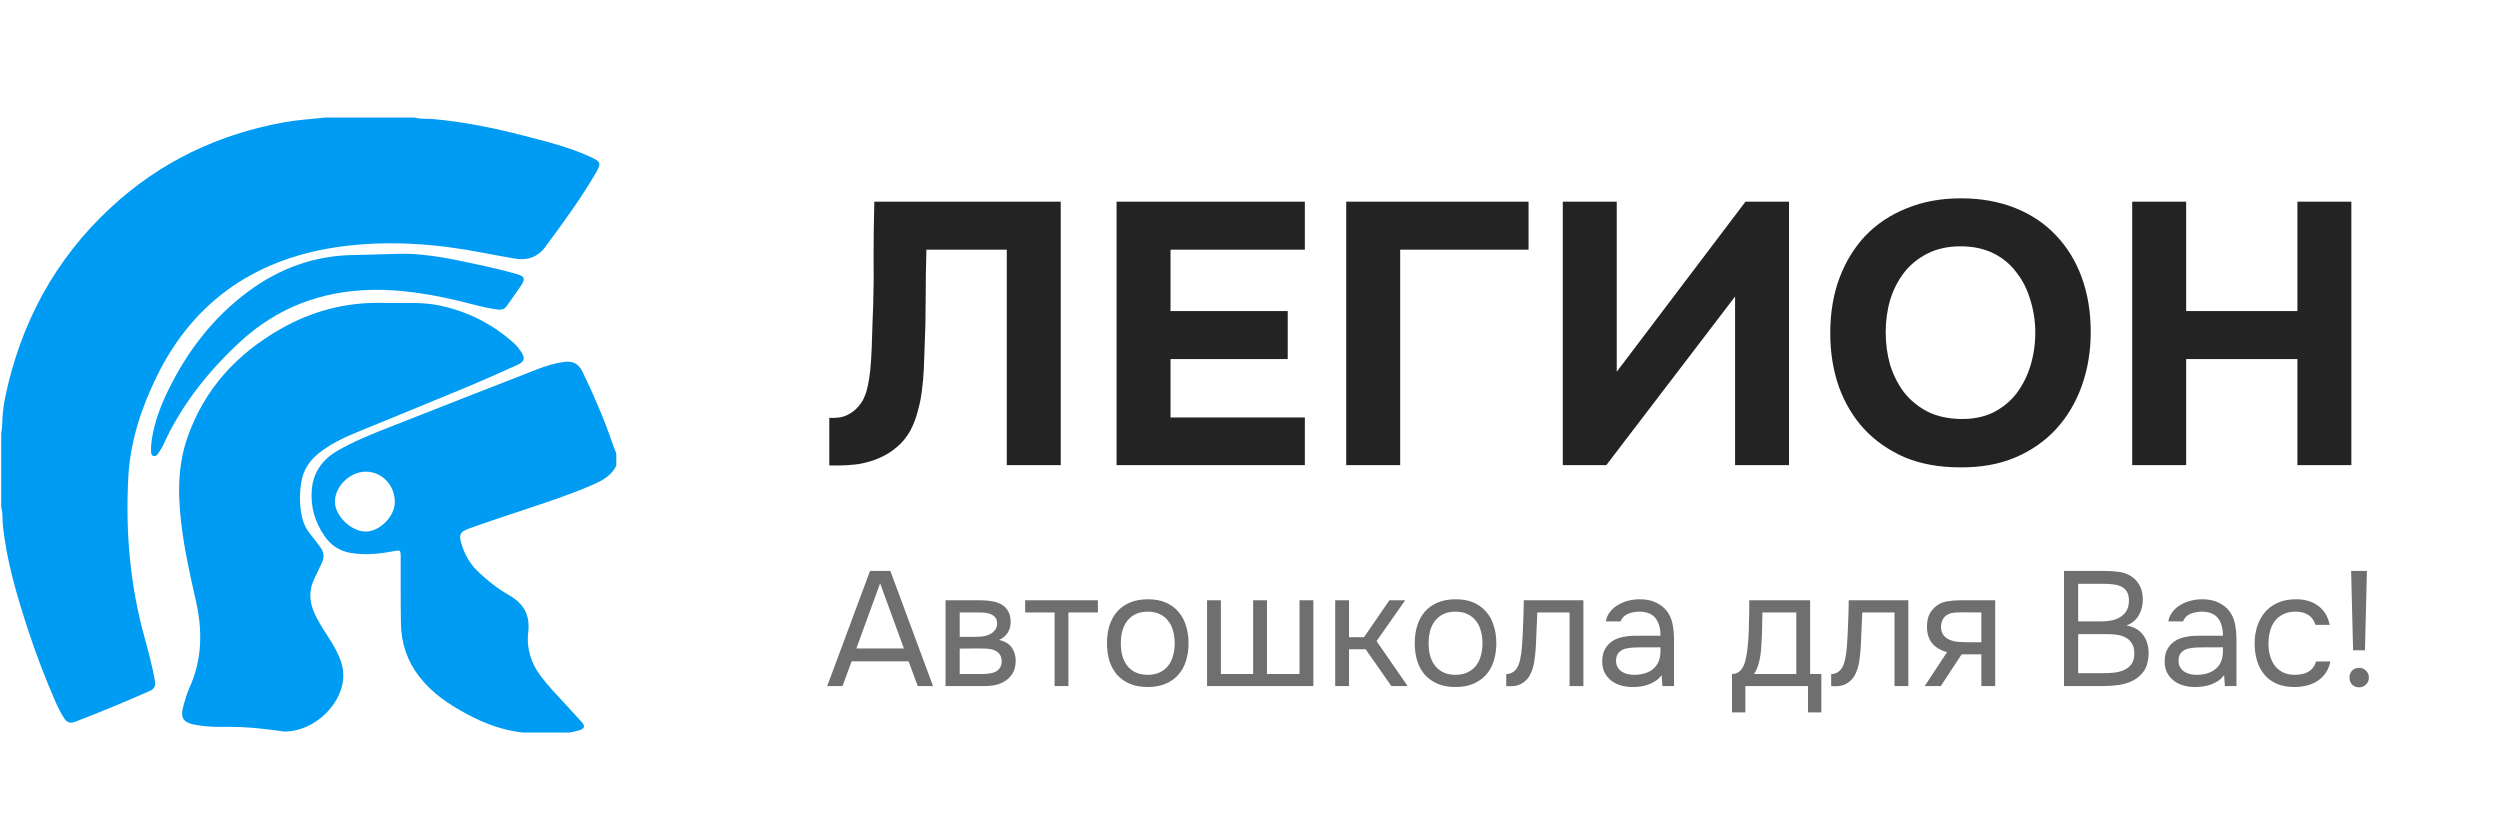 <?xml version="1.0" encoding="UTF-8"?> <svg xmlns="http://www.w3.org/2000/svg" width="215" height="72" viewBox="0 0 215 72" fill="none"> <g clip-path="url(#clip0_1_8)"> <path d="M28.034 10.106C30.573 10.106 33.112 10.106 35.651 10.106C36.184 10.267 36.737 10.191 37.279 10.241C39.884 10.483 42.44 10.993 44.968 11.649C46.964 12.166 48.974 12.651 50.854 13.529C51.653 13.902 51.71 14.068 51.275 14.816C49.969 17.059 48.436 19.15 46.896 21.233C46.23 22.134 45.32 22.431 44.234 22.234C43.332 22.072 42.43 21.914 41.53 21.738C37.54 20.96 33.495 20.666 29.48 21.184C22.255 22.116 16.743 25.701 13.479 32.373C12.145 35.1 11.202 37.967 11.036 41.021C10.78 45.717 11.182 50.355 12.453 54.901C12.786 56.089 13.087 57.286 13.315 58.5C13.39 58.903 13.338 59.217 12.907 59.408C10.781 60.354 8.628 61.238 6.457 62.075C6.035 62.238 5.753 62.136 5.518 61.768C5.251 61.35 5.021 60.916 4.822 60.463C3.909 58.379 3.093 56.256 2.388 54.093C1.437 51.174 0.567 48.235 0.244 45.163C0.191 44.656 0.261 44.138 0.106 43.641V37.293C0.135 37.032 0.186 36.771 0.19 36.51C0.205 35.696 0.293 34.887 0.46 34.095C1.797 27.758 4.731 22.306 9.499 17.876C13.767 13.911 18.811 11.519 24.521 10.504C25.679 10.297 26.863 10.235 28.034 10.106Z" fill="#009BF2"></path> <path d="M44.96 63C43.254 62.812 41.681 62.229 40.175 61.423C38.608 60.584 37.153 59.607 36.051 58.181C35.023 56.853 34.514 55.33 34.482 53.664C34.445 51.761 34.466 49.857 34.459 47.953C34.456 47.27 34.445 47.288 33.77 47.416C32.57 47.644 31.361 47.76 30.144 47.548C29.211 47.387 28.47 46.906 27.932 46.135C27.087 44.923 26.687 43.572 26.816 42.093C26.948 40.587 27.749 39.5 29.036 38.757C30.476 37.925 32.02 37.318 33.56 36.709C37.774 35.047 41.993 33.398 46.214 31.753C46.969 31.459 47.744 31.221 48.556 31.121C49.272 31.032 49.763 31.287 50.089 31.957C51.092 34.021 51.99 36.127 52.732 38.297C52.812 38.53 52.911 38.757 53.001 38.985V40.043C52.533 41.015 51.616 41.415 50.709 41.804C48.812 42.617 46.845 43.244 44.891 43.901C43.354 44.417 41.813 44.92 40.289 45.473C39.538 45.745 39.45 46.016 39.689 46.787C39.97 47.694 40.414 48.502 41.113 49.163C41.923 49.93 42.806 50.629 43.758 51.174C45.08 51.931 45.604 52.905 45.425 54.431C45.266 55.796 45.691 57.086 46.543 58.197C46.853 58.602 47.184 58.994 47.526 59.371C48.343 60.272 49.18 61.154 49.995 62.056C50.366 62.469 50.293 62.673 49.753 62.823C49.499 62.894 49.239 62.942 48.982 63H44.96ZM31.476 40.563C30.099 40.557 28.796 41.824 28.803 43.164C28.809 44.357 30.195 45.704 31.429 45.715C32.648 45.728 33.949 44.422 33.955 43.179C33.962 41.739 32.856 40.57 31.476 40.563Z" fill="#009BF2"></path> <path d="M24.433 62.911C23.415 62.774 22.11 62.591 20.787 62.529C19.591 62.474 18.389 62.585 17.198 62.398C17.146 62.39 17.093 62.385 17.04 62.377C15.692 62.169 15.44 61.785 15.829 60.494C15.967 60.039 16.098 59.577 16.294 59.145C17.395 56.727 17.425 54.237 16.852 51.694C16.427 49.804 15.996 47.912 15.718 45.992C15.308 43.163 15.163 40.343 16.135 37.58C17.59 33.446 20.36 30.442 24.123 28.294C26.849 26.738 29.777 25.973 32.922 26.05C34.558 26.09 36.204 25.933 37.824 26.277C40.238 26.789 42.37 27.866 44.205 29.519C44.438 29.729 44.636 29.985 44.812 30.248C45.183 30.8 45.114 31.104 44.515 31.373C43.004 32.054 41.491 32.729 39.963 33.365C36.871 34.651 33.767 35.906 30.671 37.182C29.513 37.66 28.384 38.199 27.398 38.992C26.596 39.637 26.072 40.45 25.91 41.471C25.752 42.471 25.75 43.472 25.972 44.466C26.097 45.023 26.339 45.527 26.708 45.971C27.012 46.336 27.302 46.715 27.578 47.102C27.869 47.508 27.898 47.948 27.681 48.402C27.452 48.878 27.224 49.355 27.001 49.835C26.548 50.812 26.609 51.783 27.049 52.748C27.328 53.359 27.678 53.929 28.042 54.491C28.463 55.142 28.882 55.795 29.183 56.515C29.374 56.975 29.502 57.45 29.522 57.949C29.621 60.37 27.145 62.929 24.433 62.912V62.911Z" fill="#009BF2"></path> <path d="M12.99 38.361C13.128 36.769 13.684 35.175 14.426 33.646C16.082 30.23 18.333 27.283 21.41 25.023C24.082 23.062 27.063 21.976 30.408 21.931C31.693 21.914 32.978 21.855 34.264 21.826C36.867 21.769 39.369 22.387 41.883 22.926C42.726 23.107 43.564 23.322 44.394 23.556C45.133 23.763 45.205 23.966 44.79 24.59C44.399 25.177 43.978 25.742 43.578 26.324C43.315 26.707 42.938 26.638 42.574 26.587C41.454 26.428 40.375 26.086 39.277 25.832C36.866 25.277 34.436 24.876 31.951 24.929C27.599 25.023 23.784 26.476 20.582 29.458C17.861 31.992 15.581 34.855 14.041 38.269C13.933 38.508 13.786 38.731 13.637 38.949C13.53 39.106 13.402 39.3 13.173 39.209C12.979 39.133 13.001 38.922 12.99 38.747C12.983 38.659 12.99 38.57 12.99 38.362V38.361Z" fill="#009BF2"></path> </g> <path d="M79.672 21.472C79.629 22.88 79.608 24.309 79.608 25.76C79.608 27.189 79.576 28.608 79.512 30.016C79.491 30.549 79.469 31.115 79.448 31.712C79.427 32.309 79.373 32.917 79.288 33.536C79.224 34.133 79.107 34.731 78.936 35.328C78.787 35.925 78.573 36.491 78.296 37.024C77.976 37.6 77.581 38.08 77.112 38.464C76.664 38.848 76.163 39.157 75.608 39.392C75.075 39.627 74.499 39.797 73.88 39.904C73.261 39.989 72.632 40.032 71.992 40.032H71.32V35.936H71.736C72.141 35.936 72.504 35.861 72.824 35.712C73.144 35.563 73.421 35.371 73.656 35.136C73.891 34.901 74.083 34.645 74.232 34.368C74.381 34.069 74.488 33.781 74.552 33.504C74.68 33.013 74.776 32.459 74.84 31.84C74.904 31.2 74.947 30.549 74.968 29.888C74.989 29.205 75.011 28.544 75.032 27.904C75.053 27.264 75.075 26.688 75.096 26.176C75.139 24.768 75.149 23.36 75.128 21.952C75.128 20.523 75.149 18.987 75.192 17.344H91.224V40H86.584V21.472H79.672ZM112.217 17.344V21.472H100.665V26.752H110.745V30.88H100.665V35.904H112.217V40H96.025V17.344H112.217ZM115.775 40V17.344H131.455V21.472H120.415V40H115.775ZM139.04 31.968L150.112 17.344H153.856V40H149.216V25.504L138.144 40H134.4V17.344H139.04V31.968ZM168.634 17.056C170.362 17.056 171.919 17.333 173.306 17.888C174.693 18.443 175.866 19.232 176.826 20.256C177.786 21.259 178.522 22.464 179.034 23.872C179.546 25.28 179.802 26.837 179.802 28.544C179.802 30.208 179.546 31.755 179.034 33.184C178.522 34.613 177.786 35.851 176.826 36.896C175.866 37.941 174.682 38.763 173.274 39.36C171.887 39.936 170.309 40.213 168.538 40.192C166.767 40.192 165.189 39.904 163.802 39.328C162.437 38.731 161.274 37.92 160.314 36.896C159.375 35.872 158.65 34.656 158.138 33.248C157.647 31.84 157.402 30.304 157.402 28.64C157.402 26.933 157.658 25.376 158.17 23.968C158.703 22.539 159.45 21.312 160.41 20.288C161.391 19.264 162.575 18.475 163.962 17.92C165.349 17.344 166.906 17.056 168.634 17.056ZM162.17 28.576C162.17 29.557 162.298 30.496 162.554 31.392C162.831 32.267 163.226 33.045 163.738 33.728C164.271 34.411 164.943 34.965 165.754 35.392C166.565 35.797 167.514 36.011 168.602 36.032C169.647 36.053 170.575 35.872 171.386 35.488C172.197 35.083 172.869 34.539 173.402 33.856C173.935 33.152 174.341 32.352 174.618 31.456C174.895 30.539 175.034 29.589 175.034 28.608C175.034 27.648 174.895 26.72 174.618 25.824C174.362 24.928 173.967 24.139 173.434 23.456C172.922 22.752 172.261 22.197 171.45 21.792C170.639 21.387 169.69 21.184 168.602 21.184C167.535 21.184 166.597 21.387 165.786 21.792C164.975 22.197 164.303 22.741 163.77 23.424C163.237 24.107 162.831 24.896 162.554 25.792C162.298 26.667 162.17 27.595 162.17 28.576ZM188.009 26.752H197.577V17.344H202.217V40H197.577V30.88H188.009V40H183.369V17.344H188.009V26.752Z" fill="#232323"></path> <path d="M80.24 59H78.924L78.14 56.872H73.24L72.456 59H71.14L74.822 49.102H76.572L80.24 59ZM77.734 55.766L75.69 50.166L73.646 55.766H77.734ZM81.317 51.622H84.173C84.649 51.622 85.055 51.655 85.391 51.72C85.736 51.785 86.026 51.902 86.259 52.07C86.464 52.21 86.623 52.397 86.735 52.63C86.856 52.863 86.917 53.139 86.917 53.456C86.917 54.193 86.586 54.721 85.923 55.038C86.427 55.15 86.791 55.369 87.015 55.696C87.239 56.023 87.351 56.396 87.351 56.816C87.342 57.208 87.276 57.53 87.155 57.782C87.034 58.025 86.861 58.239 86.637 58.426C86.422 58.603 86.156 58.743 85.839 58.846C85.522 58.949 85.162 59 84.761 59H81.317V51.622ZM82.535 52.672V54.772H83.557C83.79 54.772 84.028 54.767 84.271 54.758C84.514 54.739 84.728 54.697 84.915 54.632C85.148 54.557 85.344 54.436 85.503 54.268C85.662 54.1 85.746 53.899 85.755 53.666C85.755 53.395 85.694 53.199 85.573 53.078C85.461 52.947 85.321 52.854 85.153 52.798C84.985 52.733 84.803 52.695 84.607 52.686C84.411 52.677 84.229 52.672 84.061 52.672H82.535ZM82.535 57.964H84.481C84.696 57.964 84.901 57.95 85.097 57.922C85.302 57.894 85.48 57.843 85.629 57.768C85.778 57.684 85.9 57.572 85.993 57.432C86.086 57.292 86.138 57.115 86.147 56.9C86.147 56.62 86.082 56.401 85.951 56.242C85.82 56.074 85.643 55.953 85.419 55.878C85.232 55.822 85.022 55.789 84.789 55.78C84.556 55.771 84.313 55.766 84.061 55.766L82.535 55.78V57.964ZM94.419 51.622V52.672H91.885V59H90.695V52.672H88.161V51.622H94.419ZM98.729 51.538C99.317 51.538 99.826 51.631 100.255 51.818C100.684 52.005 101.044 52.266 101.333 52.602C101.632 52.938 101.851 53.339 101.991 53.806C102.14 54.263 102.215 54.767 102.215 55.318C102.215 55.869 102.14 56.377 101.991 56.844C101.851 57.301 101.632 57.698 101.333 58.034C101.044 58.361 100.68 58.617 100.241 58.804C99.802 58.991 99.289 59.084 98.701 59.084C98.113 59.084 97.6 58.991 97.161 58.804C96.732 58.617 96.368 58.361 96.069 58.034C95.78 57.698 95.56 57.301 95.411 56.844C95.271 56.377 95.201 55.869 95.201 55.318C95.201 54.767 95.271 54.263 95.411 53.806C95.56 53.339 95.78 52.938 96.069 52.602C96.368 52.266 96.736 52.005 97.175 51.818C97.614 51.631 98.132 51.538 98.729 51.538ZM98.701 58.034C99.102 58.034 99.448 57.964 99.737 57.824C100.036 57.684 100.278 57.493 100.465 57.25C100.661 56.998 100.801 56.709 100.885 56.382C100.978 56.055 101.025 55.701 101.025 55.318C101.025 54.945 100.978 54.595 100.885 54.268C100.801 53.932 100.661 53.643 100.465 53.4C100.278 53.148 100.036 52.952 99.737 52.812C99.448 52.672 99.102 52.602 98.701 52.602C98.3 52.602 97.954 52.672 97.665 52.812C97.376 52.952 97.133 53.148 96.937 53.4C96.75 53.643 96.61 53.932 96.517 54.268C96.433 54.595 96.391 54.945 96.391 55.318C96.391 55.701 96.433 56.055 96.517 56.382C96.61 56.709 96.75 56.998 96.937 57.25C97.133 57.493 97.376 57.684 97.665 57.824C97.954 57.964 98.3 58.034 98.701 58.034ZM103.807 51.622H104.997V57.964H107.769V51.622H108.959V57.964H111.759V51.622H112.949V59H103.807V51.622ZM114.827 59V51.622H116.017V54.8H117.305L119.489 51.622H120.847L118.383 55.136L121.057 59H119.657L117.445 55.836H116.017V59H114.827ZM125.198 51.538C125.786 51.538 126.294 51.631 126.724 51.818C127.153 52.005 127.512 52.266 127.802 52.602C128.1 52.938 128.32 53.339 128.46 53.806C128.609 54.263 128.684 54.767 128.684 55.318C128.684 55.869 128.609 56.377 128.46 56.844C128.32 57.301 128.1 57.698 127.802 58.034C127.512 58.361 127.148 58.617 126.71 58.804C126.271 58.991 125.758 59.084 125.17 59.084C124.582 59.084 124.068 58.991 123.63 58.804C123.2 58.617 122.836 58.361 122.538 58.034C122.248 57.698 122.029 57.301 121.88 56.844C121.74 56.377 121.67 55.869 121.67 55.318C121.67 54.767 121.74 54.263 121.88 53.806C122.029 53.339 122.248 52.938 122.538 52.602C122.836 52.266 123.205 52.005 123.644 51.818C124.082 51.631 124.6 51.538 125.198 51.538ZM125.17 58.034C125.571 58.034 125.916 57.964 126.206 57.824C126.504 57.684 126.747 57.493 126.934 57.25C127.13 56.998 127.27 56.709 127.354 56.382C127.447 56.055 127.494 55.701 127.494 55.318C127.494 54.945 127.447 54.595 127.354 54.268C127.27 53.932 127.13 53.643 126.934 53.4C126.747 53.148 126.504 52.952 126.206 52.812C125.916 52.672 125.571 52.602 125.17 52.602C124.768 52.602 124.423 52.672 124.134 52.812C123.844 52.952 123.602 53.148 123.406 53.4C123.219 53.643 123.079 53.932 122.986 54.268C122.902 54.595 122.86 54.945 122.86 55.318C122.86 55.701 122.902 56.055 122.986 56.382C123.079 56.709 123.219 56.998 123.406 57.25C123.602 57.493 123.844 57.684 124.134 57.824C124.423 57.964 124.768 58.034 125.17 58.034ZM130.894 55.542C130.94 54.87 130.973 54.217 130.992 53.582C131.02 52.947 131.038 52.294 131.048 51.622H136.172V59H134.982V52.672H132.21L132.084 55.57C132.065 55.943 132.023 56.363 131.958 56.83C131.892 57.297 131.757 57.721 131.552 58.104C131.393 58.375 131.178 58.594 130.908 58.762C130.637 58.93 130.324 59.014 129.97 59.014H129.536V57.964C129.909 57.964 130.208 57.805 130.432 57.488C130.562 57.301 130.665 57.031 130.74 56.676C130.814 56.321 130.866 55.943 130.894 55.542ZM142.9 58.062C142.741 58.277 142.559 58.449 142.354 58.58C142.148 58.711 141.934 58.813 141.71 58.888C141.495 58.963 141.276 59.014 141.052 59.042C140.837 59.07 140.622 59.084 140.408 59.084C140.062 59.084 139.736 59.042 139.428 58.958C139.12 58.874 138.84 58.739 138.588 58.552C138.345 58.365 138.149 58.132 138 57.852C137.86 57.572 137.79 57.255 137.79 56.9C137.79 56.48 137.864 56.13 138.014 55.85C138.172 55.561 138.382 55.327 138.644 55.15C138.905 54.973 139.204 54.851 139.54 54.786C139.885 54.711 140.249 54.674 140.632 54.674H142.802C142.802 54.049 142.666 53.554 142.396 53.19C142.125 52.817 141.668 52.621 141.024 52.602C140.632 52.602 140.286 52.667 139.988 52.798C139.689 52.929 139.484 53.143 139.372 53.442H138.098C138.163 53.106 138.294 52.821 138.49 52.588C138.686 52.345 138.919 52.149 139.19 52C139.46 51.841 139.754 51.725 140.072 51.65C140.389 51.575 140.706 51.538 141.024 51.538C141.574 51.538 142.036 51.631 142.41 51.818C142.792 51.995 143.1 52.233 143.334 52.532C143.567 52.821 143.73 53.176 143.824 53.596C143.917 54.016 143.964 54.487 143.964 55.01V59H142.97L142.9 58.062ZM141.5 55.668C141.276 55.668 141.014 55.673 140.716 55.682C140.426 55.682 140.146 55.71 139.876 55.766C139.605 55.822 139.386 55.939 139.218 56.116C139.059 56.293 138.98 56.527 138.98 56.816C138.98 57.031 139.022 57.213 139.106 57.362C139.19 57.511 139.302 57.637 139.442 57.74C139.591 57.843 139.759 57.917 139.946 57.964C140.132 58.011 140.324 58.034 140.52 58.034C141.22 58.034 141.77 57.866 142.172 57.53C142.582 57.185 142.792 56.685 142.802 56.032V55.668H141.5ZM150.421 53.246C150.43 52.975 150.435 52.705 150.435 52.434C150.435 52.163 150.435 51.893 150.435 51.622H155.671V57.964H156.637V61.268H155.489V59H150.099V61.268H148.951V57.964C149.324 57.964 149.618 57.796 149.833 57.46C149.963 57.273 150.066 57.007 150.141 56.662C150.215 56.307 150.271 55.934 150.309 55.542C150.355 55.113 150.383 54.688 150.393 54.268C150.411 53.839 150.421 53.498 150.421 53.246ZM154.481 52.672H151.569C151.559 53.064 151.55 53.503 151.541 53.988C151.531 54.473 151.513 54.926 151.485 55.346C151.475 55.533 151.461 55.738 151.443 55.962C151.424 56.177 151.391 56.401 151.345 56.634C151.307 56.858 151.247 57.087 151.163 57.32C151.088 57.553 150.981 57.768 150.841 57.964H154.481V52.672ZM158.839 55.542C158.886 54.87 158.918 54.217 158.937 53.582C158.965 52.947 158.984 52.294 158.993 51.622H164.117V59H162.927V52.672H160.155L160.029 55.57C160.01 55.943 159.968 56.363 159.903 56.83C159.838 57.297 159.702 57.721 159.497 58.104C159.338 58.375 159.124 58.594 158.853 58.762C158.582 58.93 158.27 59.014 157.915 59.014H157.481V57.964C157.854 57.964 158.153 57.805 158.377 57.488C158.508 57.301 158.61 57.031 158.685 56.676C158.76 56.321 158.811 55.943 158.839 55.542ZM171.587 59H170.397V56.27H168.703L166.911 59H165.525L167.443 56.088C166.911 55.939 166.495 55.696 166.197 55.36C165.898 55.015 165.739 54.557 165.721 53.988C165.711 53.493 165.786 53.097 165.945 52.798C166.113 52.49 166.332 52.243 166.603 52.056C166.864 51.869 167.167 51.753 167.513 51.706C167.858 51.65 168.227 51.622 168.619 51.622H171.587V59ZM170.397 52.672L168.815 52.658C168.581 52.658 168.343 52.667 168.101 52.686C167.867 52.705 167.657 52.765 167.471 52.868C167.312 52.961 167.181 53.097 167.079 53.274C166.985 53.442 166.934 53.661 166.925 53.932C166.934 54.184 166.995 54.399 167.107 54.576C167.219 54.744 167.377 54.879 167.583 54.982C167.853 55.113 168.152 55.187 168.479 55.206C168.815 55.225 169.16 55.234 169.515 55.234H170.397V52.672ZM177.505 49.102H180.977C181.453 49.102 181.882 49.13 182.265 49.186C182.657 49.242 183.007 49.373 183.315 49.578C183.585 49.755 183.814 50.007 184.001 50.334C184.187 50.661 184.281 51.076 184.281 51.58C184.281 52.084 184.164 52.532 183.931 52.924C183.707 53.316 183.357 53.605 182.881 53.792C183.515 53.904 183.991 54.175 184.309 54.604C184.626 55.024 184.785 55.57 184.785 56.242C184.757 56.858 184.626 57.339 184.393 57.684C184.159 58.029 183.861 58.3 183.497 58.496C183.133 58.692 182.722 58.827 182.265 58.902C181.817 58.967 181.364 59 180.907 59H177.505V49.102ZM178.723 50.208V53.442H180.627C180.888 53.442 181.159 53.423 181.439 53.386C181.719 53.349 181.971 53.269 182.195 53.148C182.456 53.017 182.666 52.84 182.825 52.616C182.993 52.383 183.081 52.065 183.091 51.664C183.091 51.347 183.035 51.095 182.923 50.908C182.811 50.712 182.657 50.563 182.461 50.46C182.265 50.357 182.041 50.292 181.789 50.264C181.537 50.227 181.271 50.208 180.991 50.208H178.723ZM180.865 57.894C181.163 57.894 181.462 57.88 181.761 57.852C182.069 57.824 182.358 57.754 182.629 57.642C182.909 57.521 183.133 57.348 183.301 57.124C183.469 56.891 183.553 56.578 183.553 56.186C183.553 55.85 183.487 55.575 183.357 55.36C183.235 55.145 183.067 54.977 182.853 54.856C182.647 54.735 182.409 54.651 182.139 54.604C181.868 54.557 181.593 54.534 181.313 54.534H178.723V57.894H180.865ZM191.271 58.062C191.112 58.277 190.93 58.449 190.725 58.58C190.519 58.711 190.305 58.813 190.081 58.888C189.866 58.963 189.647 59.014 189.423 59.042C189.208 59.07 188.993 59.084 188.779 59.084C188.433 59.084 188.107 59.042 187.799 58.958C187.491 58.874 187.211 58.739 186.959 58.552C186.716 58.365 186.52 58.132 186.371 57.852C186.231 57.572 186.161 57.255 186.161 56.9C186.161 56.48 186.235 56.13 186.385 55.85C186.543 55.561 186.753 55.327 187.015 55.15C187.276 54.973 187.575 54.851 187.911 54.786C188.256 54.711 188.62 54.674 189.003 54.674H191.173C191.173 54.049 191.037 53.554 190.767 53.19C190.496 52.817 190.039 52.621 189.395 52.602C189.003 52.602 188.657 52.667 188.359 52.798C188.06 52.929 187.855 53.143 187.743 53.442H186.469C186.534 53.106 186.665 52.821 186.861 52.588C187.057 52.345 187.29 52.149 187.561 52C187.831 51.841 188.125 51.725 188.443 51.65C188.76 51.575 189.077 51.538 189.395 51.538C189.945 51.538 190.407 51.631 190.781 51.818C191.163 51.995 191.471 52.233 191.705 52.532C191.938 52.821 192.101 53.176 192.195 53.596C192.288 54.016 192.335 54.487 192.335 55.01V59H191.341L191.271 58.062ZM189.871 55.668C189.647 55.668 189.385 55.673 189.087 55.682C188.797 55.682 188.517 55.71 188.247 55.766C187.976 55.822 187.757 55.939 187.589 56.116C187.43 56.293 187.351 56.527 187.351 56.816C187.351 57.031 187.393 57.213 187.477 57.362C187.561 57.511 187.673 57.637 187.813 57.74C187.962 57.843 188.13 57.917 188.317 57.964C188.503 58.011 188.695 58.034 188.891 58.034C189.591 58.034 190.141 57.866 190.543 57.53C190.953 57.185 191.163 56.685 191.173 56.032V55.668H189.871ZM197.328 59.084C196.74 59.084 196.232 58.991 195.802 58.804C195.373 58.617 195.018 58.356 194.738 58.02C194.458 57.684 194.248 57.287 194.108 56.83C193.968 56.373 193.898 55.873 193.898 55.332C193.898 54.809 193.973 54.319 194.122 53.862C194.272 53.395 194.491 52.994 194.78 52.658C195.07 52.313 195.434 52.042 195.872 51.846C196.311 51.641 196.843 51.538 197.468 51.538C197.842 51.538 198.173 51.58 198.462 51.664C198.752 51.739 199.022 51.865 199.274 52.042C199.536 52.21 199.76 52.434 199.946 52.714C200.133 52.994 200.268 53.335 200.352 53.736H199.134C198.994 53.325 198.77 53.031 198.462 52.854C198.164 52.677 197.809 52.593 197.398 52.602C196.997 52.602 196.642 52.681 196.334 52.84C196.036 52.989 195.793 53.19 195.606 53.442C195.429 53.694 195.298 53.988 195.214 54.324C195.13 54.651 195.088 54.987 195.088 55.332C195.088 55.696 195.13 56.041 195.214 56.368C195.308 56.695 195.443 56.984 195.62 57.236C195.807 57.479 196.045 57.675 196.334 57.824C196.624 57.964 196.969 58.034 197.37 58.034C197.566 58.034 197.758 58.015 197.944 57.978C198.14 57.941 198.318 57.88 198.476 57.796C198.644 57.703 198.789 57.581 198.91 57.432C199.032 57.283 199.12 57.101 199.176 56.886H200.408C200.334 57.269 200.198 57.6 200.002 57.88C199.816 58.151 199.582 58.379 199.302 58.566C199.022 58.743 198.714 58.874 198.378 58.958C198.042 59.042 197.692 59.084 197.328 59.084ZM202.365 55.92L202.197 49.102H203.555L203.387 55.92H202.365ZM202.883 57.432C203.116 57.432 203.312 57.511 203.471 57.67C203.639 57.829 203.723 58.029 203.723 58.272C203.723 58.515 203.639 58.715 203.471 58.874C203.312 59.033 203.116 59.112 202.883 59.112C202.64 59.112 202.439 59.033 202.281 58.874C202.131 58.715 202.057 58.515 202.057 58.272C202.057 58.029 202.131 57.829 202.281 57.67C202.439 57.511 202.64 57.432 202.883 57.432Z" fill="#6F6F6F"></path> <defs> <clipPath id="clip0_1_8"> <rect width="53" height="53" fill="white" transform="translate(0 10)"></rect> </clipPath> </defs> </svg> 